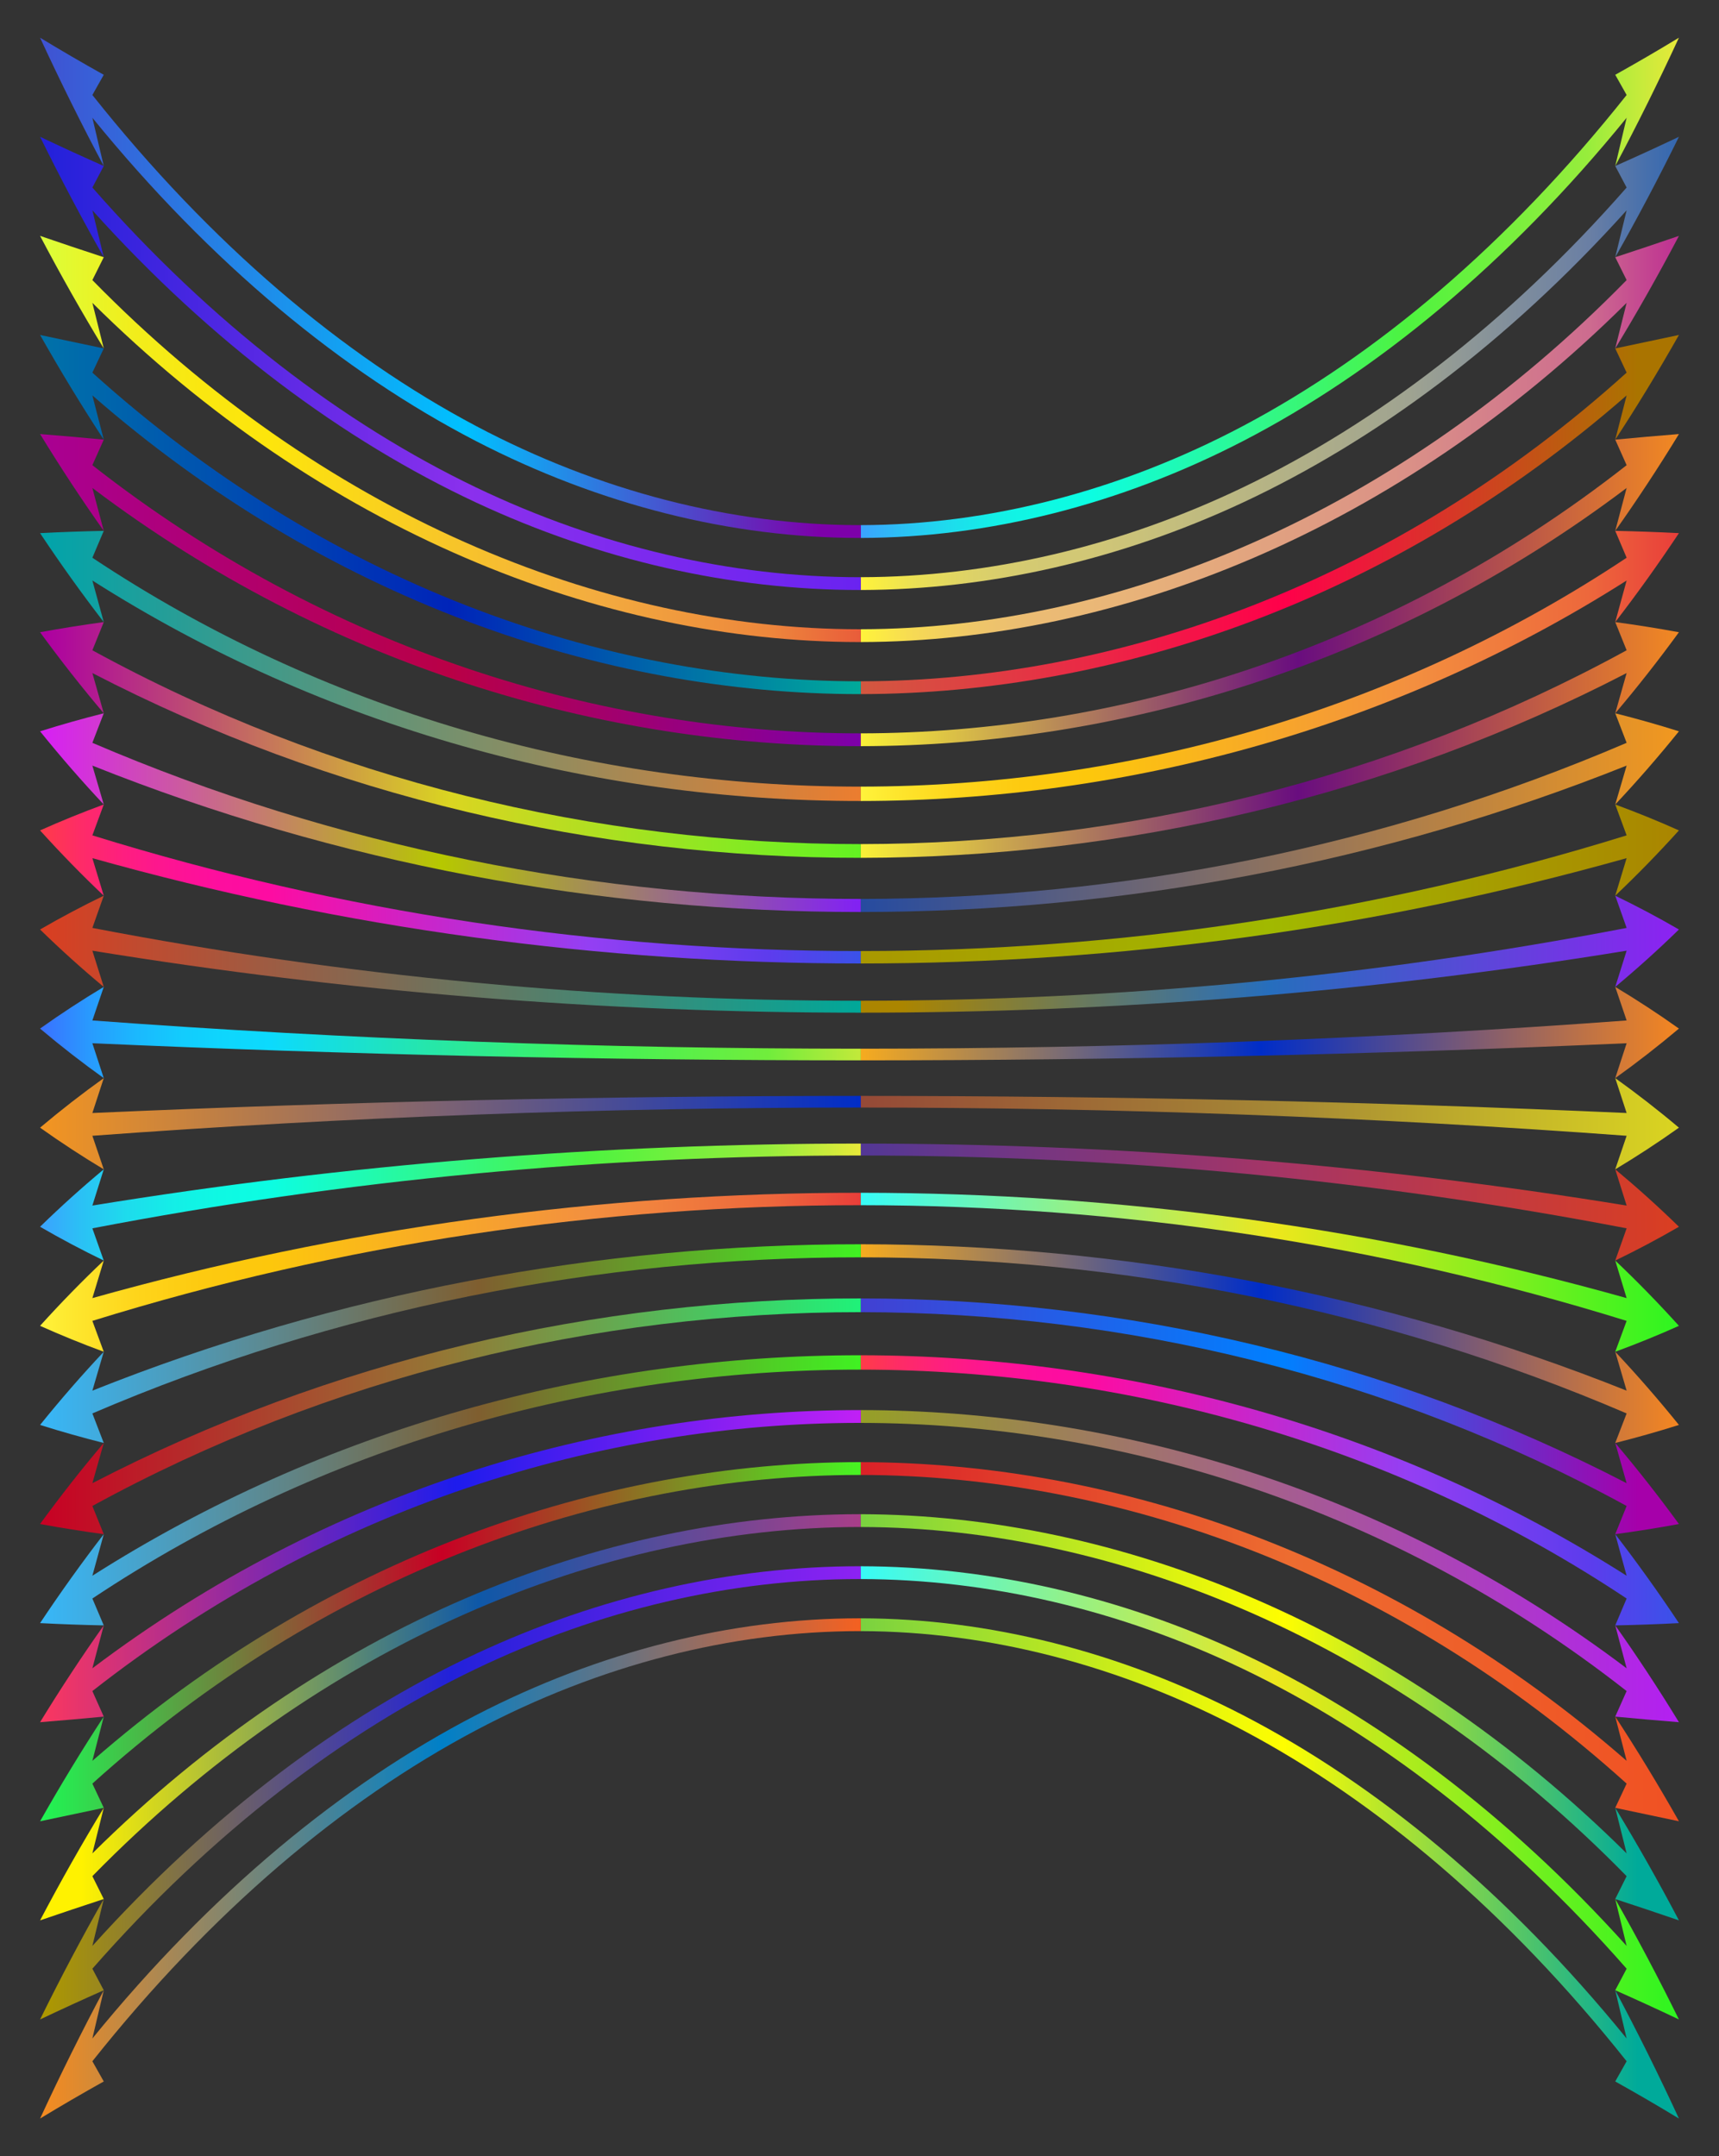 <?xml version="1.0" encoding="utf-8"?>

<!DOCTYPE svg PUBLIC "-//W3C//DTD SVG 1.1//EN" "http://www.w3.org/Graphics/SVG/1.1/DTD/svg11.dtd">
<svg version="1.1" xmlns="http://www.w3.org/2000/svg" xmlns:xlink="http://www.w3.org/1999/xlink" x="0px" y="0px"
	 viewBox="0 0 1322 1657.981" enable-background="new 0 0 1322 1657.981" xml:space="preserve">
<rect x="0" y="0" width="1322" height="1657.981" fill="#333333" stroke="none"/>
<g id="Layer_1">
	<g>
		<linearGradient id="SVGID_1_" gradientUnits="userSpaceOnUse" x1="662" y1="221.313" x2="1291.185" y2="221.313">
			<stop  offset="0" style="stop-color:#3BA2FF"/>
			<stop  offset="0.049" style="stop-color:#2BC0F5"/>
			<stop  offset="0.105" style="stop-color:#1EDBED"/>
			<stop  offset="0.161" style="stop-color:#14EEE7"/>
			<stop  offset="0.219" style="stop-color:#0EF9E3"/>
			<stop  offset="0.281" style="stop-color:#0CFDE2"/>
			<stop  offset="0.668" style="stop-color:#4EF33F"/>
			<stop  offset="0.888" style="stop-color:#97ED3C"/>
			<stop  offset="1" style="stop-color:#E8E93A"/>
		</linearGradient>
		<path fill="url(#SVGID_1_)" d="M1291.185,28.991c-16.269,9.868-32.6,19.377-48.983,28.522c2.933,5.112,5.855,10.288,8.763,15.529
			c-91.351,114.968-192.294,200.091-294.982,254.486c-94.47,49.987-195.619,76.06-293.982,76.26v9.847
			c98.347-0.195,199.383-25.597,293.983-74.494c102.534-53.056,203.499-136.125,294.983-248.594
			c-2.909,12.483-5.83,24.849-8.764,37.1C1258.834,96.474,1275.174,63.604,1291.185,28.991z"/>
		<linearGradient id="SVGID_2_" gradientUnits="userSpaceOnUse" x1="30.815" y1="221.317" x2="662" y2="221.317">
			<stop  offset="0" style="stop-color:#4052D2"/>
			<stop  offset="0.517" style="stop-color:#00C1FF"/>
			<stop  offset="0.95" style="stop-color:#7D00AA"/>
		</linearGradient>
		<path fill="url(#SVGID_2_)" d="M661,403.797c-98.677-0.025-200.192-26.112-294.982-76.269
			C263.329,273.133,162.387,188.01,71.035,73.042c2.909-5.241,5.83-10.417,8.763-15.529c-16.384-9.145-32.714-18.654-48.983-28.522
			c16.011,34.614,32.351,67.483,48.983,98.657c-2.934-12.251-5.855-24.617-8.764-37.1
			c91.483,112.468,192.449,195.537,294.983,248.594c94.92,49.063,196.321,74.478,294.983,74.503c0.333,0,0.667-0.008,1-0.008v-9.847
			C661.667,403.789,661.333,403.797,661,403.797z"/>
		<linearGradient id="SVGID_3_" gradientUnits="userSpaceOnUse" x1="662" y1="279.422" x2="1291.185" y2="279.422">
			<stop  offset="0" style="stop-color:#FFF33B"/>
			<stop  offset="0.065" style="stop-color:#EBE054"/>
			<stop  offset="0.133" style="stop-color:#DDD267"/>
			<stop  offset="0.204" style="stop-color:#D4CA72"/>
			<stop  offset="0.28" style="stop-color:#D1C776"/>
			<stop  offset="0.67" style="stop-color:#9FA391"/>
			<stop  offset="0.89" style="stop-color:#6A7FA4"/>
			<stop  offset="1" style="stop-color:#3367B1"/>
		</linearGradient>
		<path fill="url(#SVGID_3_)" d="M1291.185,105.181c-16.294,7.735-32.622,15.229-48.983,22.467
			c2.934,5.452,5.855,10.97,8.763,16.556c-91.915,104.788-192.918,181.555-294.982,230.53
			C860.99,420.266,760.298,443.635,662,443.815v9.847c98.283-0.175,198.864-22.888,293.983-67.316
			c101.912-47.652,202.918-122.362,294.983-224.637c-2.909,12.138-5.83,24.162-8.764,36.073
			C1258.827,168.547,1275.168,137.695,1291.185,105.181z"/>
		<linearGradient id="SVGID_4_" gradientUnits="userSpaceOnUse" x1="30.815" y1="279.425" x2="662" y2="279.425">
			<stop  offset="0" style="stop-color:#2221DA"/>
			<stop  offset="0.522" style="stop-color:#8B30ED"/>
			<stop  offset="1" style="stop-color:#6A23F0"/>
		</linearGradient>
		<path fill="url(#SVGID_4_)" d="M661,443.823c-98.615-0.023-199.668-23.403-294.982-69.089
			C263.954,325.758,162.95,248.991,71.035,144.204c2.909-5.586,5.83-11.104,8.763-16.556c-16.361-7.238-32.689-14.731-48.983-22.467
			c16.017,32.514,32.358,63.366,48.983,92.601c-2.934-11.911-5.855-23.935-8.764-36.073
			c92.065,102.275,193.071,176.985,294.983,224.637C461.458,430.924,562.4,453.647,661,453.669c0.333,0,0.667-0.007,1-0.007v-9.847
			C661.667,443.816,661.333,443.823,661,443.823z"/>
		<linearGradient id="SVGID_5_" gradientUnits="userSpaceOnUse" x1="662" y1="337.53" x2="1291.185" y2="337.53">
			<stop  offset="0" style="stop-color:#FFF33B"/>
			<stop  offset="0.066" style="stop-color:#F6D955"/>
			<stop  offset="0.135" style="stop-color:#EFC768"/>
			<stop  offset="0.205" style="stop-color:#EBBC73"/>
			<stop  offset="0.28" style="stop-color:#EAB877"/>
			<stop  offset="0.67" style="stop-color:#DA9087"/>
			<stop  offset="0.89" style="stop-color:#CD6C8F"/>
			<stop  offset="1" style="stop-color:#BE2F92"/>
		</linearGradient>
		<path fill="url(#SVGID_5_)" d="M1291.185,181.372c-16.315,5.595-32.641,11.074-48.983,16.411
			c2.934,5.792,5.855,11.653,8.763,17.583C1075.503,394.545,860.246,483.463,662,483.841v9.847
			c198.141-0.366,412.878-86.129,588.966-260.818c-2.909,11.793-5.83,23.475-8.764,35.047
			C1258.819,240.621,1275.162,211.787,1291.185,181.372z"/>
		<linearGradient id="SVGID_6_" gradientUnits="userSpaceOnUse" x1="30.815" y1="337.534" x2="662" y2="337.534">
			<stop  offset="0" style="stop-color:#DAFF3B"/>
			<stop  offset="0.04" style="stop-color:#E4F82E"/>
			<stop  offset="0.117" style="stop-color:#F2ED1B"/>
			<stop  offset="0.196" style="stop-color:#FAE710"/>
			<stop  offset="0.281" style="stop-color:#FDE50C"/>
			<stop  offset="0.668" style="stop-color:#F3AD3F"/>
			<stop  offset="0.888" style="stop-color:#ED873C"/>
			<stop  offset="1" style="stop-color:#E95C3A"/>
		</linearGradient>
		<path fill="url(#SVGID_6_)" d="M661,483.849c-198.522-0.081-414.208-89.003-589.965-268.484c2.909-5.93,5.83-11.791,8.763-17.583
			c-16.342-5.336-32.668-10.816-48.983-16.411c16.023,30.415,32.366,59.249,48.983,86.546c-2.934-11.572-5.855-23.253-8.764-35.047
			C247.418,407.853,462.583,493.616,661,493.695c0.333,0,0.667-0.007,1-0.007v-9.847C661.667,483.842,661.333,483.849,661,483.849z"
			/>
		<linearGradient id="SVGID_7_" gradientUnits="userSpaceOnUse" x1="662" y1="395.639" x2="1291.185" y2="395.639">
			<stop  offset="0" style="stop-color:#D25840"/>
			<stop  offset="0.517" style="stop-color:#FF004A"/>
			<stop  offset="0.95" style="stop-color:#AA7400"/>
		</linearGradient>
		<path fill="url(#SVGID_7_)" d="M1291.185,257.562c-16.329,3.447-32.654,6.914-48.983,10.355
			c2.934,6.132,5.855,12.335,8.763,18.609C1072.862,447.311,859.834,523.541,662,523.868v9.847
			c197.74-0.315,410.175-73.486,588.966-229.683c-2.909,11.448-5.83,22.788-8.764,34.02
			C1258.809,312.695,1275.154,285.879,1291.185,257.562z"/>
		<linearGradient id="SVGID_8_" gradientUnits="userSpaceOnUse" x1="30.815" y1="395.642" x2="662" y2="395.642">
			<stop  offset="0" style="stop-color:#0072A9"/>
			<stop  offset="0.5" style="stop-color:#0024B9"/>
			<stop  offset="1" style="stop-color:#00AA9A"/>
		</linearGradient>
		<path fill="url(#SVGID_8_)" d="M661,523.875c-198.115-0.072-411.563-76.294-589.965-237.348c2.909-6.275,5.83-12.478,8.763-18.609
			c-16.329-3.441-32.654-6.908-48.983-10.355c16.031,28.317,32.376,55.133,48.983,80.49c-2.934-11.232-5.855-22.571-8.764-34.02
			C250.126,460.492,462.977,533.652,661,533.721c0.333,0,0.667-0.006,1-0.006v-9.847C661.667,523.869,661.333,523.875,661,523.875z"
			/>
		<linearGradient id="SVGID_9_" gradientUnits="userSpaceOnUse" x1="30.815" y1="453.75" x2="662" y2="453.75">
			<stop  offset="0" style="stop-color:#A90093"/>
			<stop  offset="0.5" style="stop-color:#B90046"/>
			<stop  offset="1" style="stop-color:#7D00AA"/>
		</linearGradient>
		<path fill="url(#SVGID_9_)" d="M661,563.901c-197.758-0.062-408.674-64.02-589.965-206.213c2.908-6.619,5.83-13.164,8.763-19.636
			c-16.325-1.549-32.651-3.005-48.983-4.299c16.04,26.218,32.387,51.016,48.983,74.434c-2.934-10.892-5.855-21.889-8.764-32.993
			C253.068,512.666,463.322,573.687,661,573.747c0.333,0,0.667-0.005,1-0.005v-9.847C661.667,563.896,661.333,563.901,661,563.901z"
			/>
		<linearGradient id="SVGID_10_" gradientUnits="userSpaceOnUse" x1="662" y1="453.747" x2="1291.185" y2="453.747">
			<stop  offset="0" style="stop-color:#F9F037"/>
			<stop  offset="0.534" style="stop-color:#690D7F"/>
			<stop  offset="1" style="stop-color:#F28922"/>
		</linearGradient>
		<path fill="url(#SVGID_10_)" d="M1291.185,333.753c-16.332,1.295-32.658,2.75-48.983,4.299c2.934,6.472,5.855,13.017,8.763,19.636
			C1069.979,499.642,859.469,563.618,662,563.895v9.847c197.387-0.265,407.239-61.308,588.966-198.548
			c-2.909,11.103-5.83,22.101-8.764,32.993C1258.798,384.769,1275.145,359.971,1291.185,333.753z"/>
		<linearGradient id="SVGID_11_" gradientUnits="userSpaceOnUse" x1="30.815" y1="512.044" x2="662" y2="512.044">
			<stop  offset="0" style="stop-color:#00A4AB"/>
			<stop  offset="1" style="stop-color:#EC7D2F"/>
		</linearGradient>
		<path fill="url(#SVGID_11_)" d="M71.035,428.85c2.908-6.964,5.83-13.851,8.763-20.663c-16.329,0.342-32.66,0.899-48.983,1.756
			c16.051,24.12,32.4,46.9,48.983,68.378c-2.934-10.552-5.855-21.207-8.764-31.966C248.967,559.571,455.507,616.084,662,615.901
			V604.85C454.855,605.039,247.661,546.375,71.035,428.85z"/>
		<linearGradient id="SVGID_12_" gradientUnits="userSpaceOnUse" x1="662" y1="512.044" x2="1291.185" y2="512.044">
			<stop  offset="0" style="stop-color:#FFF33B"/>
			<stop  offset="0.04" style="stop-color:#FEE72E"/>
			<stop  offset="0.117" style="stop-color:#FED51B"/>
			<stop  offset="0.196" style="stop-color:#FDCA10"/>
			<stop  offset="0.281" style="stop-color:#FDC70C"/>
			<stop  offset="0.668" style="stop-color:#F3903F"/>
			<stop  offset="0.888" style="stop-color:#ED683C"/>
			<stop  offset="1" style="stop-color:#E93E3A"/>
		</linearGradient>
		<path fill="url(#SVGID_12_)" d="M1291.185,409.943c-16.323-0.858-32.654-1.415-48.983-1.756
			c2.934,6.812,5.855,13.699,8.763,20.663C1074.908,545.997,868.478,604.661,662,604.85v11.051
			c205.827-0.182,411.607-56.695,588.966-169.546c-2.909,10.759-5.83,21.414-8.764,31.966
			C1258.785,456.843,1275.134,434.063,1291.185,409.943z"/>
		<linearGradient id="SVGID_13_" gradientUnits="userSpaceOnUse" x1="30.815" y1="568.966" x2="662" y2="568.966">
			<stop  offset="0.006" style="stop-color:#AD00A1"/>
			<stop  offset="0.5" style="stop-color:#DAD521"/>
			<stop  offset="1" style="stop-color:#63F222"/>
		</linearGradient>
		<path fill="url(#SVGID_13_)" d="M71.035,500.011c2.908-7.308,5.83-14.538,8.763-21.69c-16.344,2.235-32.68,4.806-48.983,7.812
			c16.064,22.023,32.415,42.783,48.983,62.323c-2.934-10.213-5.855-20.525-8.764-30.939C254.229,612.403,458.131,659.765,662,659.61
			v-10.566C457.495,649.206,252.952,599.531,71.035,500.011z"/>
		<linearGradient id="SVGID_14_" gradientUnits="userSpaceOnUse" x1="662" y1="568.966" x2="1291.185" y2="568.966">
			<stop  offset="0" style="stop-color:#F9F037"/>
			<stop  offset="0.534" style="stop-color:#690D7F"/>
			<stop  offset="1" style="stop-color:#F28922"/>
		</linearGradient>
		<path fill="url(#SVGID_14_)" d="M1291.185,486.133c-16.303-3.006-32.639-5.577-48.983-7.812c2.934,7.151,5.855,14.381,8.763,21.69
			C1069.641,599.207,865.839,648.882,662,649.044v10.566c203.202-0.155,406.37-47.517,588.966-142.093
			c-2.909,10.414-5.83,20.727-8.764,30.939C1258.77,528.916,1275.121,508.156,1291.185,486.133z"/>
		<linearGradient id="SVGID_15_" gradientUnits="userSpaceOnUse" x1="30.815" y1="624.854" x2="662" y2="624.854">
			<stop  offset="0" style="stop-color:#D71FF6"/>
			<stop  offset="0.489" style="stop-color:#B6C800"/>
			<stop  offset="0.994" style="stop-color:#8222F2"/>
		</linearGradient>
		<path fill="url(#SVGID_15_)" d="M71.035,571.173c2.908-7.653,5.83-15.225,8.763-22.716c-16.366,4.134-32.709,8.722-48.983,13.868
			c16.079,19.924,32.432,38.665,48.983,56.267c-2.934-9.873-5.855-19.843-8.764-29.912C259.158,663.856,460.59,701.377,662,701.252
			v-10.047C460.011,691.338,257.997,651.329,71.035,571.173z"/>
		<linearGradient id="SVGID_16_" gradientUnits="userSpaceOnUse" x1="662" y1="624.854" x2="1291.185" y2="624.854">
			<stop  offset="0" style="stop-color:#264BA0"/>
			<stop  offset="1" style="stop-color:#F2981F"/>
		</linearGradient>
		<path fill="url(#SVGID_16_)" d="M1291.185,562.324c-16.274-5.146-32.617-9.734-48.983-13.868
			c2.934,7.491,5.855,15.063,8.763,22.716C1064.62,651.064,863.322,691.073,662,691.205v10.047
			c200.743-0.124,401.465-37.645,588.966-112.574c-2.909,10.069-5.83,20.04-8.764,29.912
			C1258.752,600.989,1275.105,582.248,1291.185,562.324z"/>
		<linearGradient id="SVGID_17_" gradientUnits="userSpaceOnUse" x1="30.815" y1="679.718" x2="662" y2="679.718">
			<stop  offset="0" style="stop-color:#FF3B49"/>
			<stop  offset="0.047" style="stop-color:#FE2C66"/>
			<stop  offset="0.103" style="stop-color:#FE1E80"/>
			<stop  offset="0.16" style="stop-color:#FD1493"/>
			<stop  offset="0.218" style="stop-color:#FD0E9E"/>
			<stop  offset="0.281" style="stop-color:#FD0CA2"/>
			<stop  offset="0.668" style="stop-color:#943FF3"/>
			<stop  offset="0.888" style="stop-color:#5D3CED"/>
			<stop  offset="1" style="stop-color:#3A52E9"/>
		</linearGradient>
		<path fill="url(#SVGID_17_)" d="M71.035,642.334c2.908-7.998,5.83-15.912,8.763-23.743c-16.393,6.039-32.742,12.647-48.983,19.924
			c16.098,17.825,32.453,34.545,48.983,50.211c-2.934-9.533-5.855-19.161-8.764-28.886C263.353,713.937,462.683,740.935,662,740.845
			v-9.56C462.214,731.384,262.413,701.737,71.035,642.334z"/>
		<linearGradient id="SVGID_18_" gradientUnits="userSpaceOnUse" x1="662" y1="679.718" x2="1291.185" y2="679.718">
			<stop  offset="0" style="stop-color:#A99800"/>
			<stop  offset="0.5" style="stop-color:#A1B900"/>
			<stop  offset="1" style="stop-color:#AA8500"/>
		</linearGradient>
		<path fill="url(#SVGID_18_)" d="M1242.201,618.591c2.934,7.831,5.855,15.745,8.763,23.743
			C1060.225,701.539,861.12,731.186,662,731.285v9.56c198.651-0.09,397.29-27.089,588.966-81.005
			c-2.909,9.724-5.83,19.353-8.764,28.886c16.531-15.666,32.885-32.386,48.983-50.211
			C1274.943,631.238,1258.594,624.63,1242.201,618.591z"/>
		<linearGradient id="SVGID_19_" gradientUnits="userSpaceOnUse" x1="662" y1="733.697" x2="1291.185" y2="733.697">
			<stop  offset="0.05" style="stop-color:#AB8500"/>
			<stop  offset="0.5" style="stop-color:#266EBD"/>
			<stop  offset="1" style="stop-color:#8D22F2"/>
		</linearGradient>
		<path fill="url(#SVGID_19_)" d="M1291.185,714.705c-16.207-9.397-32.561-18.027-48.983-25.979
			c2.934,8.171,5.855,16.427,8.763,24.77c-194.081,37.276-391.52,55.942-588.965,56.005v9.168
			c197.137-0.054,394.27-15.941,588.966-47.667c-2.909,9.38-5.83,18.666-8.764,27.859
			C1258.709,745.129,1275.065,730.43,1291.185,714.705z"/>
		<linearGradient id="SVGID_20_" gradientUnits="userSpaceOnUse" x1="30.815" y1="733.697" x2="662" y2="733.697">
			<stop  offset="0" style="stop-color:#DA3E21"/>
			<stop  offset="1" style="stop-color:#00A899"/>
		</linearGradient>
		<path fill="url(#SVGID_20_)" d="M71.035,713.496c2.908-8.342,5.83-16.599,8.763-24.77c-16.423,7.952-32.776,16.582-48.983,25.979
			c16.12,15.725,32.476,30.424,48.983,44.156c-2.934-9.193-5.855-18.479-8.764-27.859C266.388,762.835,464.196,778.722,662,778.669
			v-9.168C463.889,769.564,265.772,750.897,71.035,713.496z"/>
		<linearGradient id="SVGID_21_" gradientUnits="userSpaceOnUse" x1="30.815" y1="793.928" x2="662" y2="793.928">
			<stop  offset="0" style="stop-color:#3B70FF"/>
			<stop  offset="0.015" style="stop-color:#367BFF"/>
			<stop  offset="0.065" style="stop-color:#279DFE"/>
			<stop  offset="0.117" style="stop-color:#1BB8FE"/>
			<stop  offset="0.17" style="stop-color:#13CBFD"/>
			<stop  offset="0.223" style="stop-color:#0ED6FD"/>
			<stop  offset="0.281" style="stop-color:#0CDAFD"/>
			<stop  offset="0.668" style="stop-color:#3FF357"/>
			<stop  offset="0.888" style="stop-color:#71ED3C"/>
			<stop  offset="1" style="stop-color:#C3E93A"/>
		</linearGradient>
		<path fill="url(#SVGID_21_)" d="M71.035,784.657c2.908-8.687,5.83-17.286,8.763-25.797c-16.453,9.872-32.808,20.524-48.983,32.035
			c16.145,13.621,32.502,26.299,48.983,38.1c-2.934-8.853-5.855-17.797-8.764-26.832C267.898,810.947,464.949,815.33,662,815.315
			v-8.949C464.842,806.391,267.683,799.156,71.035,784.657z"/>
		<linearGradient id="SVGID_22_" gradientUnits="userSpaceOnUse" x1="662" y1="793.928" x2="1291.185" y2="793.928">
			<stop  offset="0" style="stop-color:#F6AB1F"/>
			<stop  offset="0.489" style="stop-color:#002DC8"/>
			<stop  offset="0.994" style="stop-color:#F28522"/>
		</linearGradient>
		<path fill="url(#SVGID_22_)" d="M1291.185,790.895c-16.175-11.511-32.531-22.163-48.983-32.035
			c2.934,8.511,5.855,17.109,8.763,25.797c-195.983,14.45-392.473,21.684-588.965,21.709v8.949
			c196.384-0.015,392.768-4.398,588.966-13.152c-2.909,9.035-5.83,17.979-8.764,26.832
			C1258.683,817.194,1275.039,804.517,1291.185,790.895z"/>
		<linearGradient id="SVGID_23_" gradientUnits="userSpaceOnUse" x1="30.815" y1="864.063" x2="662" y2="864.063">
			<stop  offset="0" style="stop-color:#F39521"/>
			<stop  offset="1" style="stop-color:#002DC8"/>
		</linearGradient>
		<path fill="url(#SVGID_23_)" d="M71.035,855.819c2.908-9.032,5.83-17.973,8.763-26.823
			c-16.481,11.798-32.838,24.473-48.983,38.091C46.99,878.6,63.346,889.255,79.799,899.13c-2.934-8.514-5.855-17.115-8.764-25.805
			C267.682,858.829,464.842,851.595,662,851.62v-8.949C464.949,842.656,267.898,847.038,71.035,855.819z"/>
		<linearGradient id="SVGID_24_" gradientUnits="userSpaceOnUse" x1="662" y1="864.063" x2="1291.185" y2="864.063">
			<stop  offset="0" style="stop-color:#A90093"/>
			<stop  offset="0" style="stop-color:#954937"/>
			<stop  offset="0.506" style="stop-color:#A58735"/>
			<stop  offset="1" style="stop-color:#DAD521"/>
		</linearGradient>
		<path fill="url(#SVGID_24_)" d="M1291.185,867.086c-16.145-13.618-32.502-26.292-48.983-38.091
			c2.934,8.851,5.855,17.791,8.763,26.823c-196.197-8.751-392.581-13.133-588.965-13.148v8.949
			c196.492,0.024,392.982,7.258,588.966,21.705c-2.909,8.69-5.83,17.292-8.764,25.805
			C1258.654,889.255,1275.01,878.6,1291.185,867.086z"/>
		<linearGradient id="SVGID_25_" gradientUnits="userSpaceOnUse" x1="30.815" y1="924.291" x2="662" y2="924.291">
			<stop  offset="0" style="stop-color:#3BA2FF"/>
			<stop  offset="0.049" style="stop-color:#2BC0F5"/>
			<stop  offset="0.105" style="stop-color:#1EDBED"/>
			<stop  offset="0.161" style="stop-color:#14EEE7"/>
			<stop  offset="0.219" style="stop-color:#0EF9E3"/>
			<stop  offset="0.281" style="stop-color:#0CFDE2"/>
			<stop  offset="0.668" style="stop-color:#4EF33F"/>
			<stop  offset="0.888" style="stop-color:#97ED3C"/>
			<stop  offset="1" style="stop-color:#E8E93A"/>
		</linearGradient>
		<path fill="url(#SVGID_25_)" d="M71.035,926.98c2.908-9.377,5.83-18.66,8.763-27.85c-16.507,13.729-32.863,28.425-48.983,44.146
			c16.207,9.401,32.561,18.033,48.983,25.988c-2.934-8.174-5.856-16.433-8.764-24.778C265.771,907.088,463.889,888.422,662,888.485
			v-9.168C464.197,879.264,266.389,895.15,71.035,926.98z"/>
		<linearGradient id="SVGID_26_" gradientUnits="userSpaceOnUse" x1="662" y1="924.291" x2="1291.185" y2="924.291">
			<stop  offset="0" style="stop-color:#0072A9"/>
			<stop  offset="0" style="stop-color:#533795"/>
			<stop  offset="0.506" style="stop-color:#A53566"/>
			<stop  offset="1" style="stop-color:#DA3E21"/>
		</linearGradient>
		<path fill="url(#SVGID_26_)" d="M1291.185,943.276c-16.12-15.721-32.476-30.417-48.983-44.146
			c2.934,9.19,5.855,18.473,8.763,27.85C1056.269,895.257,859.137,879.371,662,879.317v9.168
			c197.445,0.063,394.884,18.728,588.966,56.001c-2.909,8.345-5.83,16.605-8.764,24.778
			C1258.624,961.31,1274.978,952.677,1291.185,943.276z"/>
		<linearGradient id="SVGID_27_" gradientUnits="userSpaceOnUse" x1="30.815" y1="978.27" x2="662" y2="978.27">
			<stop  offset="0" style="stop-color:#FFF33B"/>
			<stop  offset="0.04" style="stop-color:#FEE72E"/>
			<stop  offset="0.117" style="stop-color:#FED51B"/>
			<stop  offset="0.196" style="stop-color:#FDCA10"/>
			<stop  offset="0.281" style="stop-color:#FDC70C"/>
			<stop  offset="0.668" style="stop-color:#F3903F"/>
			<stop  offset="0.888" style="stop-color:#ED683C"/>
			<stop  offset="1" style="stop-color:#E93E3A"/>
		</linearGradient>
		<path fill="url(#SVGID_27_)" d="M71.035,998.142c2.908-9.721,5.83-19.347,8.763-28.877c-16.53,15.663-32.885,32.38-48.983,50.202
			c16.241,7.28,32.59,13.891,48.983,19.933c-2.934-7.834-5.856-15.751-8.764-23.752c191.379-59.4,391.179-89.047,590.966-88.947
			v-9.56C462.683,917.05,263.354,944.048,71.035,998.142z"/>
		<linearGradient id="SVGID_28_" gradientUnits="userSpaceOnUse" x1="662" y1="978.27" x2="1291.185" y2="978.27">
			<stop  offset="0" style="stop-color:#37FBF7"/>
			<stop  offset="0.506" style="stop-color:#EDE71C"/>
			<stop  offset="1" style="stop-color:#2DF520"/>
		</linearGradient>
		<path fill="url(#SVGID_28_)" d="M1291.185,1019.467c-16.098-17.822-32.453-34.539-48.983-50.202
			c2.934,9.53,5.855,19.155,8.763,28.877C1059.289,944.229,860.65,917.231,662,917.141v9.56
			c199.12,0.099,398.225,29.745,588.966,88.947c-2.909,8.001-5.83,15.918-8.764,23.752
			C1258.594,1033.357,1274.943,1026.746,1291.185,1019.467z"/>
		<linearGradient id="SVGID_29_" gradientUnits="userSpaceOnUse" x1="662" y1="1033.134" x2="1291.185" y2="1033.134">
			<stop  offset="0" style="stop-color:#F6AB1F"/>
			<stop  offset="0.489" style="stop-color:#002DC8"/>
			<stop  offset="0.994" style="stop-color:#F28522"/>
		</linearGradient>
		<path fill="url(#SVGID_29_)" d="M1291.185,1095.657c-16.079-19.921-32.432-38.658-48.983-56.258
			c2.934,9.87,5.855,19.838,8.763,29.904C1063.464,994.377,862.743,956.857,662,956.733v10.047
			c201.322,0.132,402.62,40.14,588.966,120.029c-2.909,7.656-5.83,15.231-8.764,22.725
			C1258.567,1105.398,1274.91,1100.806,1291.185,1095.657z"/>
		<linearGradient id="SVGID_30_" gradientUnits="userSpaceOnUse" x1="30.815" y1="1033.133" x2="662" y2="1033.133">
			<stop  offset="0" style="stop-color:#37B7F9"/>
			<stop  offset="0.534" style="stop-color:#7F5E2F"/>
			<stop  offset="1" style="stop-color:#40F222"/>
		</linearGradient>
		<path fill="url(#SVGID_30_)" d="M71.035,1069.303c2.908-10.066,5.83-20.034,8.763-29.904
			c-16.551,17.599-32.904,36.337-48.983,56.258c16.274,5.149,32.617,9.741,48.983,13.877c-2.934-7.494-5.855-15.069-8.764-22.725
			C257.997,1006.656,460.011,966.648,662,966.78v-10.047C460.59,956.609,259.159,994.128,71.035,1069.303z"/>
		<linearGradient id="SVGID_31_" gradientUnits="userSpaceOnUse" x1="30.815" y1="1089.022" x2="662" y2="1089.022">
			<stop  offset="0" style="stop-color:#C80024"/>
			<stop  offset="0.494" style="stop-color:#947835"/>
			<stop  offset="1" style="stop-color:#1FF279"/>
		</linearGradient>
		<path fill="url(#SVGID_31_)" d="M71.035,1140.465c2.908-10.411,5.83-20.721,8.763-30.93
			c-16.568,19.537-32.919,40.294-48.983,62.314c16.303,3.009,32.639,5.583,48.983,7.821c-2.934-7.154-5.855-14.386-8.764-21.698
			c181.918-99.518,386.46-149.192,590.966-149.03v-10.566C458.132,998.22,254.23,1045.581,71.035,1140.465z"/>
		<linearGradient id="SVGID_32_" gradientUnits="userSpaceOnUse" x1="662" y1="1089.022" x2="1291.185" y2="1089.022">
			<stop  offset="0" style="stop-color:#4240D2"/>
			<stop  offset="0.517" style="stop-color:#0080FF"/>
			<stop  offset="0.95" style="stop-color:#A600AA"/>
		</linearGradient>
		<path fill="url(#SVGID_32_)" d="M1291.185,1171.848c-16.064-22.019-32.415-42.776-48.983-62.314
			c2.934,10.21,5.855,20.52,8.763,30.93C1068.369,1045.891,865.201,998.531,662,998.376v10.566
			c203.839,0.162,407.641,49.836,588.966,149.03c-2.909,7.311-5.83,14.544-8.764,21.698
			C1258.545,1177.431,1274.882,1174.857,1291.185,1171.848z"/>
		<linearGradient id="SVGID_33_" gradientUnits="userSpaceOnUse" x1="30.815" y1="1145.944" x2="662" y2="1145.944">
			<stop  offset="0" style="stop-color:#37B7F9"/>
			<stop  offset="0.534" style="stop-color:#7F5E2F"/>
			<stop  offset="1" style="stop-color:#40F222"/>
		</linearGradient>
		<path fill="url(#SVGID_33_)" d="M71.035,1211.626c2.908-10.756,5.83-21.408,8.763-31.957
			c-16.583,21.476-32.932,44.252-48.983,68.369c16.323,0.861,32.654,1.421,48.983,1.765c-2.934-6.814-5.855-13.704-8.764-20.671
			C247.661,1111.609,454.855,1052.946,662,1053.135v-11.051C455.507,1041.901,248.968,1098.413,71.035,1211.626z"/>
		<linearGradient id="SVGID_34_" gradientUnits="userSpaceOnUse" x1="662" y1="1145.944" x2="1291.185" y2="1145.944">
			<stop  offset="0" style="stop-color:#FF3B49"/>
			<stop  offset="0.047" style="stop-color:#FE2C66"/>
			<stop  offset="0.103" style="stop-color:#FE1E80"/>
			<stop  offset="0.16" style="stop-color:#FD1493"/>
			<stop  offset="0.218" style="stop-color:#FD0E9E"/>
			<stop  offset="0.281" style="stop-color:#FD0CA2"/>
			<stop  offset="0.668" style="stop-color:#943FF3"/>
			<stop  offset="0.888" style="stop-color:#5D3CED"/>
			<stop  offset="1" style="stop-color:#3A52E9"/>
		</linearGradient>
		<path fill="url(#SVGID_34_)" d="M1291.185,1248.038c-16.051-24.117-32.4-46.894-48.983-68.369
			c2.934,10.549,5.855,21.202,8.763,31.957C1073.606,1098.778,867.826,1042.267,662,1042.084v11.051
			c206.478,0.189,412.908,58.852,588.966,175.998c-2.909,6.967-5.83,13.857-8.764,20.671
			C1258.531,1249.459,1274.862,1248.899,1291.185,1248.038z"/>
		<linearGradient id="SVGID_35_" gradientUnits="userSpaceOnUse" x1="662" y1="1204.236" x2="1291.185" y2="1204.236">
			<stop  offset="0" style="stop-color:#96A026"/>
			<stop  offset="1" style="stop-color:#B31FF2"/>
		</linearGradient>
		<path fill="url(#SVGID_35_)" d="M1291.185,1324.229c-16.04-26.215-32.387-51.01-48.983-74.425
			c2.934,10.889,5.855,21.884,8.763,32.984C1069.238,1145.55,859.387,1084.508,662,1084.243v9.847
			c197.47,0.277,407.979,64.252,588.966,206.204c-2.909,6.622-5.83,13.17-8.764,19.644
			C1258.526,1321.485,1274.853,1322.937,1291.185,1324.229z"/>
		<linearGradient id="SVGID_36_" gradientUnits="userSpaceOnUse" x1="30.815" y1="1204.234" x2="662" y2="1204.234">
			<stop  offset="0" style="stop-color:#FB375F"/>
			<stop  offset="0.506" style="stop-color:#1D1CED"/>
			<stop  offset="1" style="stop-color:#C120F5"/>
		</linearGradient>
		<path fill="url(#SVGID_36_)" d="M661,1084.238c-197.678,0.06-407.932,61.08-589.965,198.549c2.909-11.1,5.83-22.095,8.763-32.984
			c-16.596,23.415-32.943,48.21-48.983,74.425c16.332-1.291,32.659-2.744,48.983-4.29c-2.934-6.474-5.855-13.022-8.764-19.644
			C252.326,1158.103,463.241,1094.147,661,1094.085c0.333,0,0.667,0.005,1,0.005v-9.847
			C661.667,1084.243,661.333,1084.238,661,1084.238z"/>
		<linearGradient id="SVGID_37_" gradientUnits="userSpaceOnUse" x1="30.815" y1="1262.342" x2="662" y2="1262.342">
			<stop  offset="0" style="stop-color:#1FF653"/>
			<stop  offset="0.489" style="stop-color:#C80024"/>
			<stop  offset="0.994" style="stop-color:#48F222"/>
		</linearGradient>
		<path fill="url(#SVGID_37_)" d="M661,1124.264c-198.023,0.07-410.873,73.228-589.965,229.685
			c2.909-11.445,5.83-22.782,8.763-34.011c-16.608,25.354-32.952,52.167-48.983,80.481c16.329-3.444,32.654-6.908,48.983-10.346
			c-2.934-6.134-5.855-12.34-8.764-18.617c178.403-161.053,391.85-237.273,589.966-237.345c0.333,0,0.667,0.006,1,0.006v-9.847
			C661.667,1124.27,661.333,1124.264,661,1124.264z"/>
		<linearGradient id="SVGID_38_" gradientUnits="userSpaceOnUse" x1="662" y1="1262.345" x2="1291.185" y2="1262.345">
			<stop  offset="0" style="stop-color:#DA2128"/>
			<stop  offset="0.522" style="stop-color:#ED6C30"/>
			<stop  offset="1" style="stop-color:#F05123"/>
		</linearGradient>
		<path fill="url(#SVGID_38_)" d="M1291.185,1400.419c-16.031-28.313-32.375-55.127-48.983-80.481
			c2.934,11.229,5.855,22.565,8.763,34.01C1072.174,1197.755,859.74,1124.585,662,1124.27v9.847
			c197.834,0.327,410.863,76.557,588.966,237.339c-2.909,6.277-5.83,12.483-8.764,18.617
			C1258.531,1393.511,1274.856,1396.976,1291.185,1400.419z"/>
		<linearGradient id="SVGID_39_" gradientUnits="userSpaceOnUse" x1="30.815" y1="1320.45" x2="662" y2="1320.45">
			<stop  offset="0.05" style="stop-color:#FFF200"/>
			<stop  offset="0.534" style="stop-color:#0E58A8"/>
			<stop  offset="1" style="stop-color:#A93E89"/>
		</linearGradient>
		<path fill="url(#SVGID_39_)" d="M661,1164.29c-198.417,0.079-413.581,85.841-589.965,260.82c2.909-11.79,5.83-23.469,8.763-35.037
			c-16.617,27.293-32.96,56.124-48.983,86.536c16.315-5.591,32.641-11.068,48.983-16.402c-2.934-5.794-5.855-11.658-8.764-17.591
			C246.792,1263.139,462.478,1174.218,661,1174.137c0.333,0,0.667,0.007,1,0.007v-9.847
			C661.667,1164.297,661.333,1164.29,661,1164.29z"/>
		<linearGradient id="SVGID_40_" gradientUnits="userSpaceOnUse" x1="662" y1="1320.454" x2="1291.185" y2="1320.454">
			<stop  offset="0" style="stop-color:#7AD240"/>
			<stop  offset="0.517" style="stop-color:#FFFE00"/>
			<stop  offset="0.95" style="stop-color:#00AA9A"/>
		</linearGradient>
		<path fill="url(#SVGID_40_)" d="M1291.185,1476.61c-16.023-30.412-32.366-59.243-48.983-86.536
			c2.934,11.569,5.855,23.247,8.763,35.037C1074.877,1250.425,860.14,1164.663,662,1164.297v9.847
			c198.246,0.379,413.503,89.295,588.966,268.473c-2.909,5.933-5.83,11.796-8.764,17.591
			C1258.543,1465.542,1274.869,1471.018,1291.185,1476.61z"/>
		<linearGradient id="SVGID_41_" gradientUnits="userSpaceOnUse" x1="30.815" y1="1378.558" x2="662" y2="1378.558">
			<stop  offset="0.006" style="stop-color:#AD9800"/>
			<stop  offset="0.5" style="stop-color:#2221DA"/>
			<stop  offset="1" style="stop-color:#8D22F2"/>
		</linearGradient>
		<path fill="url(#SVGID_41_)" d="M661,1204.316c-98.6,0.022-199.541,22.745-294.982,67.322
			c-101.912,47.652-202.918,122.36-294.982,224.634c2.909-12.135,5.83-24.156,8.763-36.064
			c-16.625,29.232-32.967,60.081-48.983,92.592c16.294-7.732,32.622-15.223,48.983-22.457c-2.934-5.454-5.855-10.976-8.764-16.564
			c91.915-104.787,192.919-181.553,294.983-230.528c95.315-45.686,196.368-69.066,294.983-69.088c0.333,0,0.667,0.007,1,0.008
			v-9.847C661.667,1204.323,661.333,1204.316,661,1204.316z"/>
		<linearGradient id="SVGID_42_" gradientUnits="userSpaceOnUse" x1="662" y1="1378.562" x2="1291.185" y2="1378.562">
			<stop  offset="0" style="stop-color:#37FBF7"/>
			<stop  offset="0.506" style="stop-color:#EDE71C"/>
			<stop  offset="1" style="stop-color:#2DF520"/>
		</linearGradient>
		<path fill="url(#SVGID_42_)" d="M1291.185,1552.8c-16.017-32.511-32.358-63.36-48.983-92.592
			c2.934,11.908,5.855,23.929,8.763,36.064c-92.065-102.274-193.071-176.982-294.982-224.634
			c-95.119-44.427-195.7-67.14-293.982-67.315v9.847c98.298,0.18,198.99,23.549,293.983,69.081
			c102.064,48.975,203.068,125.741,294.983,230.528c-2.909,5.588-5.83,11.109-8.764,16.564
			C1258.563,1537.578,1274.89,1545.068,1291.185,1552.8z"/>
		<linearGradient id="SVGID_43_" gradientUnits="userSpaceOnUse" x1="662" y1="1436.67" x2="1291.185" y2="1436.67">
			<stop  offset="0" style="stop-color:#7AD240"/>
			<stop  offset="0.517" style="stop-color:#FFFE00"/>
			<stop  offset="0.95" style="stop-color:#00AA9A"/>
		</linearGradient>
		<path fill="url(#SVGID_43_)" d="M1291.185,1628.991c-16.011-34.611-32.351-67.477-48.983-98.648
			c2.934,12.248,5.855,24.611,8.763,37.091c-91.483-112.467-192.448-195.534-294.982-248.59
			c-94.6-48.896-195.636-74.298-293.982-74.493v9.847c98.363,0.2,199.512,26.272,293.983,76.259
			c102.688,54.395,203.631,139.517,294.983,254.484c-2.909,5.244-5.831,10.422-8.764,15.537
			C1258.585,1609.62,1274.916,1619.126,1291.185,1628.991z"/>
		<linearGradient id="SVGID_44_" gradientUnits="userSpaceOnUse" x1="30.815" y1="1436.666" x2="662" y2="1436.666">
			<stop  offset="0" style="stop-color:#F68B1F"/>
			<stop  offset="0.489" style="stop-color:#0080C8"/>
			<stop  offset="0.994" style="stop-color:#F26122"/>
		</linearGradient>
		<path fill="url(#SVGID_44_)" d="M661,1244.342c-98.661,0.024-200.062,25.44-294.982,74.502
			c-102.534,53.056-203.499,136.123-294.982,248.59c2.909-12.479,5.83-24.843,8.763-37.091
			c-16.632,31.171-32.972,64.037-48.983,98.648c16.269-9.865,32.6-19.371,48.983-28.513c-2.934-5.115-5.855-10.293-8.764-15.537
			c91.352-114.967,192.294-200.089,294.983-254.484c94.79-50.156,196.305-76.243,294.983-76.268c0.333,0,0.667,0.008,1,0.009v-9.847
			C661.667,1244.35,661.333,1244.342,661,1244.342z"/>
	</g>
</g>
<g id="Layer_2">
</g>
</svg>

